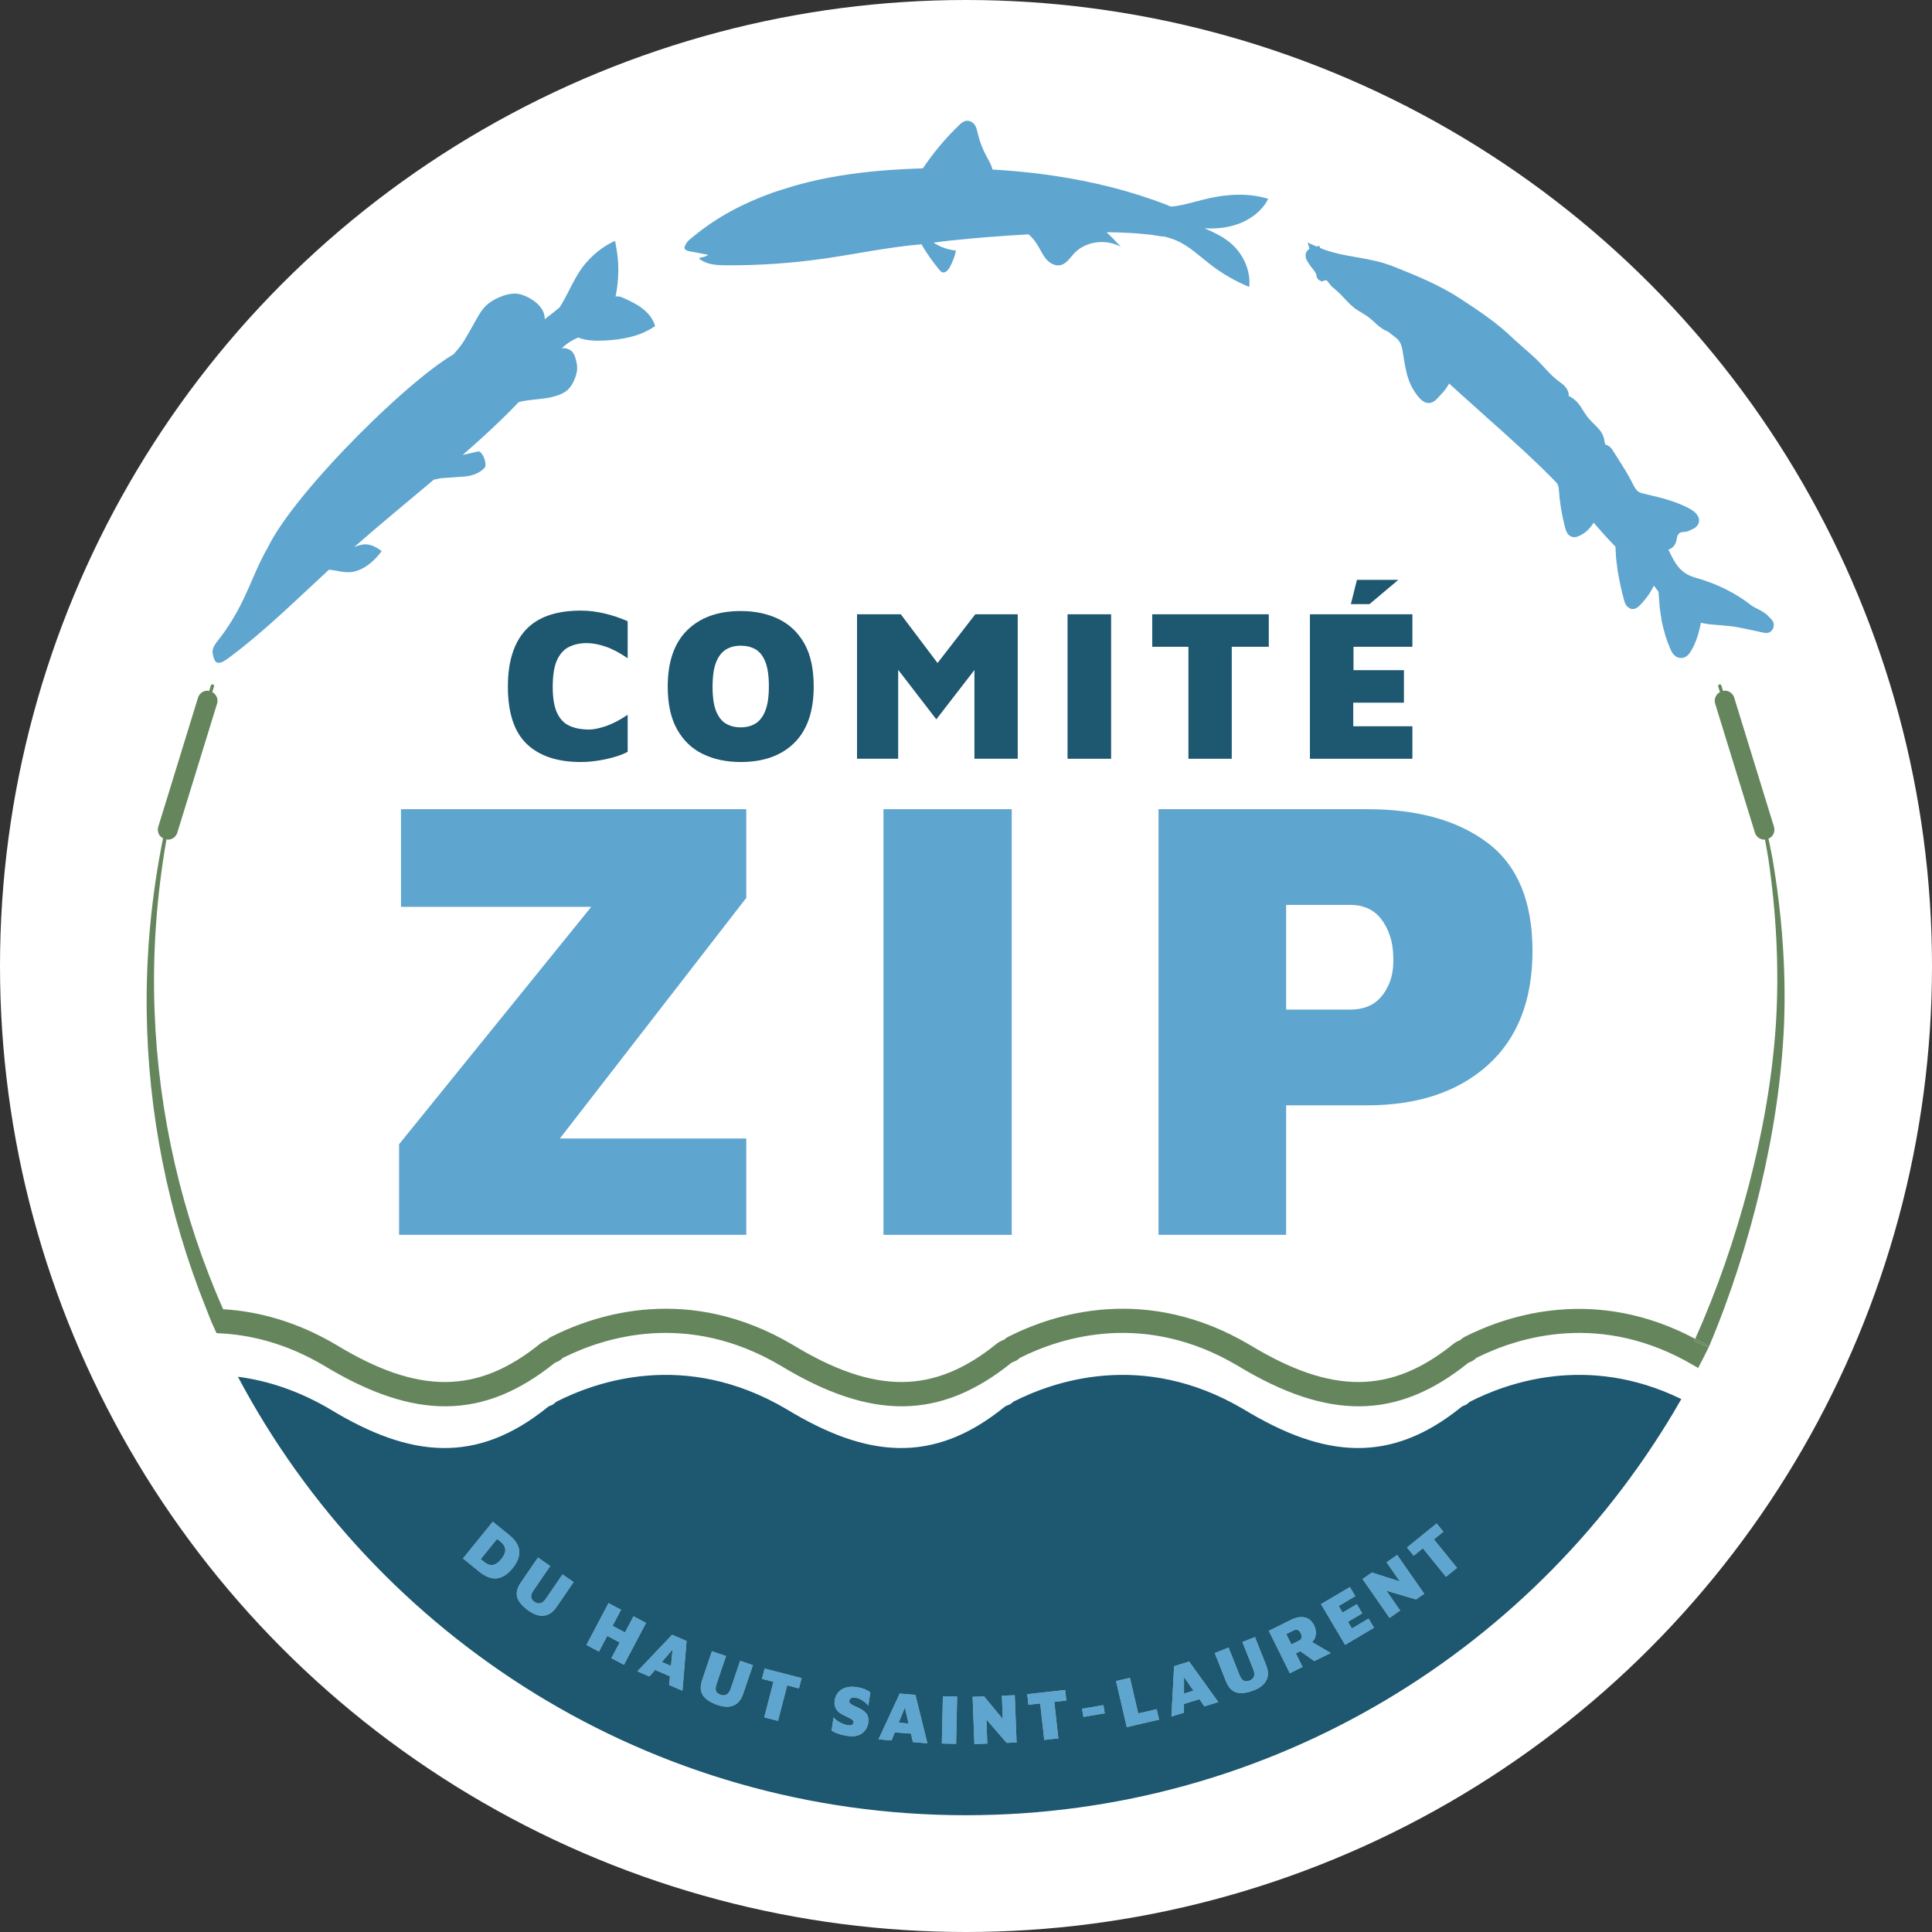 <svg xmlns="http://www.w3.org/2000/svg" xmlns:xlink="http://www.w3.org/1999/xlink" width="224px" height="224px" viewBox="0 0 224 224"><rect x="0" y="0" width="224" height="224" fill="#333333" stroke="none"/><title>comité-zip-logo</title><defs><circle id="path-1" cx="112" cy="112" r="112"></circle></defs><g id="Page-1" stroke="none" stroke-width="1" fill="none" fill-rule="evenodd"><g id="accueil" transform="translate(-109, -46)"><g id="comit&#xE9;-zip-logo" transform="translate(109, 46)"><mask id="mask-2" fill="white"><use xlink:href="#path-1"></use></mask><use id="Mask" fill="#FFFFFF" xlink:href="#path-1"></use><g id="comitezip-logo-couleurs" mask="url(#mask-2)"><g transform="translate(17, 14)"><path d="M41.118,166.765 C40.787,167.173 40.458,167.399 40.13,167.442 C39.803,167.483 39.482,167.377 39.167,167.121 L38.733,166.768 L40.635,164.424 L41.069,164.775 C41.384,165.031 41.555,165.323 41.582,165.652 C41.607,165.981 41.453,166.352 41.118,166.765 Z M42.005,163.946 L40.133,162.428 L36.677,166.69 L38.55,168.21 C39.299,168.817 39.992,169.08 40.629,168.995 C41.265,168.911 41.866,168.522 42.428,167.827 C42.995,167.129 43.253,166.46 43.204,165.82 C43.156,165.179 42.756,164.555 42.005,163.946 L42.005,163.946 Z" id="Fill-1" fill="#5EA5CF"></path><path d="M46.284,171.366 C46.086,171.655 45.875,171.827 45.653,171.88 C45.429,171.933 45.207,171.884 44.986,171.731 C44.728,171.555 44.593,171.36 44.58,171.144 C44.569,170.93 44.661,170.677 44.86,170.388 L46.796,167.566 L45.372,166.588 L43.379,169.492 C42.944,170.125 42.812,170.706 42.981,171.234 C43.151,171.763 43.611,172.285 44.362,172.801 C44.733,173.055 45.105,173.221 45.478,173.297 C45.851,173.373 46.213,173.337 46.561,173.188 C46.911,173.038 47.229,172.752 47.518,172.331 L49.509,169.428 L48.22,168.543 L46.284,171.366" id="Fill-2" fill="#5EA5CF"></path><polyline id="Fill-3" fill="#5EA5CF" points="56.449 173.395 55.463 175.264 54.023 174.505 55.009 172.635 53.553 171.867 50.992 176.72 52.447 177.488 53.407 175.669 54.848 176.43 53.888 178.248 55.345 179.016 57.905 174.162 56.449 173.395"></polyline><path d="M60.794,179.15 L59.737,178.695 L60.98,177.244 L60.794,179.15 Z M56.897,179.776 L58.295,180.377 L58.952,179.612 L60.676,180.353 L60.578,181.359 L62.127,182.026 L62.605,176.256 L60.925,175.534 L56.897,179.776 L56.897,179.776 Z" id="Fill-4" fill="#5EA5CF"></path><path d="M67.716,181.799 C67.603,182.131 67.447,182.353 67.247,182.464 C67.047,182.577 66.819,182.589 66.565,182.502 C66.268,182.403 66.085,182.251 66.015,182.049 C65.944,181.845 65.966,181.577 66.079,181.243 L67.177,178.002 L65.54,177.447 L64.41,180.783 C64.164,181.511 64.195,182.106 64.501,182.569 C64.808,183.031 65.392,183.408 66.256,183.701 C66.681,183.845 67.084,183.903 67.464,183.877 C67.844,183.848 68.182,183.716 68.476,183.476 C68.771,183.237 69.002,182.876 69.165,182.393 L70.294,179.057 L68.814,178.555 L67.716,181.799" id="Fill-5" fill="#5EA5CF"></path><polyline id="Fill-6" fill="#5EA5CF" points="71.346 180.646 72.676 180.991 71.61 185.109 73.203 185.521 74.269 181.403 75.631 181.756 75.94 180.562 71.655 179.452 71.346 180.646"></polyline><path d="M82.948,181.741 C82.771,181.689 82.568,181.647 82.34,181.611 C81.961,181.552 81.62,181.549 81.318,181.604 C81.015,181.657 80.757,181.756 80.544,181.897 C80.33,182.039 80.159,182.217 80.029,182.431 C79.9,182.643 79.815,182.878 79.775,183.131 C79.74,183.366 79.742,183.57 79.781,183.744 C79.821,183.921 79.886,184.074 79.978,184.208 C80.068,184.341 80.177,184.455 80.303,184.553 C80.429,184.65 80.562,184.734 80.701,184.805 C80.949,184.932 81.17,185.041 81.367,185.133 C81.563,185.224 81.716,185.312 81.826,185.399 C81.934,185.484 81.981,185.582 81.965,185.691 C81.937,185.859 81.866,185.962 81.746,186.002 C81.625,186.042 81.479,186.049 81.305,186.023 C81.067,185.985 80.794,185.894 80.486,185.747 C80.179,185.599 79.898,185.394 79.645,185.127 L79.412,186.639 C79.578,186.753 79.76,186.851 79.959,186.931 C80.157,187.011 80.375,187.079 80.611,187.136 C80.846,187.191 81.102,187.24 81.379,187.282 C81.775,187.343 82.134,187.319 82.46,187.211 C82.784,187.103 83.053,186.921 83.267,186.669 C83.481,186.416 83.615,186.107 83.671,185.744 C83.708,185.505 83.704,185.296 83.659,185.113 C83.615,184.933 83.535,184.771 83.42,184.632 C83.306,184.493 83.161,184.367 82.987,184.257 C82.813,184.148 82.613,184.042 82.391,183.941 C82.209,183.858 82.045,183.781 81.897,183.711 C81.75,183.641 81.638,183.566 81.561,183.484 C81.484,183.403 81.456,183.303 81.474,183.184 C81.495,183.055 81.549,182.963 81.638,182.905 C81.727,182.85 81.834,182.822 81.959,182.818 C82.085,182.815 82.209,182.828 82.332,182.858 C82.493,182.895 82.656,182.96 82.822,183.053 C82.988,183.149 83.146,183.257 83.297,183.381 C83.447,183.503 83.573,183.628 83.676,183.755 L83.913,182.21 C83.763,182.103 83.609,182.012 83.451,181.936 C83.294,181.858 83.126,181.794 82.948,181.741" id="Fill-7" fill="#5EA5CF"></path><path d="M87.198,185.733 L87.911,183.961 L88.345,185.825 L87.198,185.733 Z M87.313,182.357 L84.852,187.664 L86.37,187.787 L86.747,186.852 L88.618,187.003 L88.847,187.987 L90.527,188.124 L89.134,182.504 L87.313,182.357 L87.313,182.357 Z" id="Fill-8" fill="#5EA5CF"></path><polyline id="Fill-9" fill="#5EA5CF" points="92.2 188.15 93.853 188.185 93.972 182.698 92.318 182.662 92.2 188.15"></polyline><polyline id="Fill-10" fill="#5EA5CF" points="99.159 182.602 99.263 185.301 97.095 182.681 95.764 182.732 95.973 188.215 97.47 188.158 97.363 185.355 99.714 188.074 100.866 188.03 100.655 182.545 99.159 182.602"></polyline><polyline id="Fill-11" fill="#5EA5CF" points="106.501 181.942 102.101 182.428 102.238 183.655 103.603 183.503 104.072 187.732 105.707 187.551 105.239 183.323 106.637 183.168 106.501 181.942"></polyline><polyline id="Fill-12" fill="#5EA5CF" points="108.454 184.121 108.616 185.071 111.09 184.646 110.927 183.697 108.454 184.121"></polyline><polyline id="Fill-13" fill="#5EA5CF" points="114.969 184.667 114.007 180.532 112.396 180.907 113.641 186.252 117.391 185.379 117.109 184.168 114.969 184.667"></polyline><path d="M120.275,182.358 L120.279,180.449 L121.374,182.019 L120.275,182.358 Z M119.127,179.182 L118.815,185.023 L120.27,184.574 L120.272,183.565 L122.065,183.011 L122.643,183.839 L124.255,183.342 L120.873,178.643 L119.127,179.182 L119.127,179.182 Z" id="Fill-14" fill="#5EA5CF"></path><path d="M128.5,175.802 L127.048,176.38 L128.314,179.56 C128.445,179.886 128.47,180.157 128.39,180.372 C128.31,180.586 128.145,180.744 127.896,180.843 C127.605,180.959 127.367,180.963 127.182,180.852 C126.997,180.743 126.84,180.526 126.71,180.2 L125.443,177.019 L123.838,177.659 L125.14,180.931 C125.425,181.644 125.834,182.078 126.368,182.232 C126.901,182.385 127.591,182.293 128.436,181.956 C128.854,181.79 129.199,181.572 129.47,181.305 C129.742,181.037 129.912,180.717 129.982,180.344 C130.052,179.971 129.992,179.547 129.803,179.073 L128.5,175.802" id="Fill-15" fill="#5EA5CF"></path><path d="M133.899,175.909 C133.845,176.048 133.755,176.15 133.628,176.213 L132.728,176.659 L132.132,175.458 L133.031,175.011 C133.159,174.949 133.294,174.938 133.438,174.979 C133.582,175.022 133.704,175.144 133.804,175.345 C133.921,175.581 133.952,175.77 133.899,175.909 Z M135.481,175.84 C135.559,175.602 135.584,175.364 135.557,175.123 C135.53,174.883 135.47,174.669 135.378,174.482 C135.106,173.936 134.734,173.617 134.258,173.522 C133.783,173.427 133.252,173.525 132.668,173.815 L130.109,175.083 L132.548,180 L134.023,179.269 L133.243,177.698 L133.756,177.445 L135.386,178.593 L137.288,177.649 L135.125,176.386 C135.289,176.221 135.416,176.042 135.481,175.84 L135.481,175.84 Z" id="Fill-16" fill="#5EA5CF"></path><polyline id="Fill-17" fill="#5EA5CF" points="139.743 174.808 139.286 174.036 140.942 173.054 140.313 171.993 138.663 172.97 138.211 172.206 140.136 171.065 139.508 170.003 136.159 171.986 138.956 176.709 142.304 174.725 141.676 173.663 139.743 174.808"></polyline><polyline id="Fill-18" fill="#5EA5CF" points="143.764 167.138 145.307 169.354 142.068 168.318 140.975 169.079 144.111 173.584 145.34 172.727 143.736 170.425 147.184 171.444 148.129 170.786 144.993 166.282 143.764 167.138"></polyline><polyline id="Fill-19" fill="#5EA5CF" points="149.253 164.476 150.347 163.591 149.569 162.631 146.129 165.418 146.907 166.376 147.974 165.511 150.651 168.818 151.93 167.783 149.253 164.476"></polyline><polyline id="Fill-20" fill="#5EA5CF" points="29.493 91.14 51.551 91.14 29.272 118.663 29.272 129.171 69.523 129.171 69.523 117.998 47.913 117.998 69.523 90.104 69.523 79.82 29.493 79.82 29.493 91.14"></polyline><polygon id="Fill-21" fill="#5EA5CF" points="85.432 129.171 100.303 129.171 100.303 79.82 85.432 79.82"></polygon><path d="M144.143,94.471 C144.412,95.258 144.549,96.222 144.549,97.354 C144.549,98.293 144.412,99.119 144.143,99.834 C143.87,100.55 143.513,101.153 143.069,101.648 C142.625,102.14 142.107,102.498 141.516,102.718 C140.923,102.941 140.306,103.052 139.666,103.052 L132.118,103.052 L132.118,90.916 L139.666,90.916 C140.306,90.916 140.923,91.04 141.516,91.287 C142.107,91.535 142.625,91.928 143.069,92.471 C143.513,93.015 143.87,93.679 144.143,94.471 Z M117.321,79.82 L117.321,129.171 L132.118,129.171 L132.118,114.151 L141.516,114.151 C147.385,114.151 152.046,112.596 155.5,109.49 C158.951,106.383 160.679,101.968 160.679,96.246 C160.679,90.523 158.951,86.357 155.5,83.742 C152.046,81.127 147.385,79.82 141.516,79.82 L117.321,79.82 L117.321,79.82 Z" id="Fill-22" fill="#5EA5CF"></path><path d="M50.347,74.349 C50.95,74.349 51.586,74.299 52.256,74.199 C52.925,74.099 53.57,73.96 54.19,73.784 C54.809,73.608 55.337,73.404 55.772,73.169 L55.772,68.874 C54.851,69.494 54.005,69.933 53.236,70.193 C52.465,70.453 51.821,70.583 51.302,70.583 C50.415,70.583 49.657,70.44 49.029,70.156 C48.402,69.871 47.92,69.368 47.585,68.649 C47.25,67.929 47.083,66.924 47.083,65.635 C47.083,64.313 47.246,63.287 47.572,62.558 C47.899,61.83 48.359,61.315 48.954,61.014 C49.548,60.713 50.247,60.562 51.051,60.562 C51.687,60.562 52.403,60.697 53.198,60.964 C53.993,61.231 54.851,61.684 55.772,62.32 L55.772,58.025 C54.901,57.641 54.001,57.34 53.072,57.122 C52.143,56.904 51.235,56.796 50.347,56.796 C47.468,56.796 45.338,57.541 43.956,59.03 C42.575,60.521 41.885,62.714 41.885,65.61 C41.885,68.641 42.613,70.854 44.07,72.252 C45.526,73.65 47.618,74.349 50.347,74.349" id="Fill-23" fill="#1D5770"></path><path d="M66.03,62.772 C66.307,62.086 66.688,61.596 67.173,61.303 C67.659,61.01 68.228,60.864 68.881,60.864 C69.534,60.864 70.103,61.001 70.588,61.278 C71.074,61.554 71.454,62.035 71.731,62.722 C72.007,63.408 72.145,64.354 72.145,65.559 C72.145,66.765 72.007,67.715 71.731,68.41 C71.454,69.104 71.074,69.598 70.588,69.891 C70.103,70.185 69.534,70.331 68.881,70.331 C68.228,70.331 67.659,70.189 67.173,69.904 C66.688,69.62 66.307,69.138 66.03,68.46 C65.754,67.783 65.616,66.841 65.616,65.635 C65.616,64.413 65.754,63.459 66.03,62.772 Z M64.485,73.42 C65.758,74.039 67.223,74.349 68.881,74.349 C71.526,74.349 73.598,73.608 75.096,72.127 C76.594,70.645 77.343,68.464 77.343,65.584 C77.343,63.559 76.984,61.906 76.264,60.624 C75.544,59.344 74.547,58.394 73.275,57.775 C72.003,57.155 70.537,56.845 68.881,56.845 C66.251,56.845 64.184,57.586 62.678,59.068 C61.171,60.55 60.418,62.731 60.418,65.61 C60.418,67.619 60.777,69.268 61.498,70.557 C62.217,71.847 63.214,72.801 64.485,73.42 L64.485,73.42 Z" id="Fill-24" fill="#1D5770"></path><polyline id="Fill-25" fill="#1D5770" points="87.137 63.66 91.558 69.402 95.977 63.68 95.977 73.972 100.999 73.972 100.999 57.222 96.077 57.222 91.7 62.872 87.439 57.222 82.366 57.222 82.366 73.972 87.137 73.972 87.137 63.66"></polyline><polygon id="Fill-26" fill="#1D5770" points="106.775 73.972 111.823 73.972 111.823 57.222 106.775 57.222"></polygon><polyline id="Fill-27" fill="#1D5770" points="120.788 73.972 125.811 73.972 125.811 60.989 130.105 60.989 130.105 57.222 116.594 57.222 116.594 60.989 120.788 60.989 120.788 73.972"></polyline><polyline id="Fill-28" fill="#1D5770" points="145.122 53.23 140.326 53.23 139.623 56.041 141.783 56.041 145.122 53.23"></polyline><polyline id="Fill-29" fill="#1D5770" points="146.755 70.206 139.898 70.206 139.898 67.469 145.775 67.469 145.775 63.701 139.925 63.701 139.925 60.989 146.755 60.989 146.755 57.222 134.876 57.222 134.876 73.972 146.755 73.972 146.755 70.206"></polyline><path d="M40.635,164.424 L38.733,166.768 L39.167,167.121 C39.482,167.377 39.803,167.483 40.13,167.442 C40.458,167.399 40.787,167.173 41.118,166.765 C41.453,166.352 41.607,165.981 41.582,165.652 C41.555,165.323 41.384,165.031 41.069,164.775 L40.635,164.424" id="Fill-30" fill="#1D5770"></path><path d="M150.651,168.818 L147.974,165.511 L146.907,166.376 L146.129,165.418 L149.569,162.631 L150.347,163.591 L149.253,164.476 L151.93,167.783 L150.651,168.818 Z M147.184,171.444 L143.736,170.425 L145.34,172.727 L144.111,173.584 L140.975,169.079 L142.068,168.318 L145.307,169.354 L143.764,167.138 L144.993,166.282 L148.129,170.786 L147.184,171.444 Z M138.956,176.709 L136.159,171.986 L139.508,170.003 L140.136,171.065 L138.211,172.206 L138.663,172.97 L140.313,171.993 L140.942,173.054 L139.286,174.036 L139.743,174.808 L141.676,173.663 L142.304,174.725 L138.956,176.709 Z M135.386,178.593 L133.756,177.445 L133.243,177.698 L134.023,179.269 L132.548,180 L130.109,175.083 L132.668,173.815 C133.252,173.525 133.783,173.427 134.258,173.522 C134.734,173.617 135.106,173.936 135.378,174.482 C135.47,174.669 135.53,174.883 135.557,175.123 C135.584,175.364 135.559,175.602 135.481,175.84 C135.416,176.042 135.289,176.221 135.125,176.386 L137.288,177.649 L135.386,178.593 Z M129.982,180.344 C129.912,180.717 129.742,181.037 129.47,181.305 C129.199,181.572 128.854,181.79 128.436,181.956 C127.591,182.293 126.901,182.385 126.368,182.232 C125.834,182.078 125.425,181.644 125.14,180.931 L123.838,177.659 L125.443,177.019 L126.71,180.2 C126.84,180.526 126.997,180.743 127.182,180.852 C127.367,180.963 127.605,180.959 127.896,180.843 C128.145,180.744 128.31,180.586 128.39,180.372 C128.47,180.157 128.445,179.886 128.314,179.56 L127.048,176.38 L128.5,175.802 L129.803,179.073 C129.992,179.547 130.052,179.971 129.982,180.344 Z M122.643,183.839 L122.065,183.011 L120.272,183.565 L120.27,184.574 L118.815,185.023 L119.127,179.182 L120.873,178.643 L124.255,183.342 L122.643,183.839 Z M113.641,186.252 L112.396,180.907 L114.007,180.532 L114.969,184.667 L117.109,184.168 L117.391,185.379 L113.641,186.252 Z M108.616,185.071 L108.454,184.121 L110.927,183.697 L111.09,184.646 L108.616,185.071 Z M105.707,187.551 L104.072,187.732 L103.603,183.503 L102.238,183.655 L102.101,182.428 L106.501,181.942 L106.637,183.168 L105.239,183.323 L105.707,187.551 Z M99.714,188.074 L97.363,185.355 L97.47,188.158 L95.973,188.215 L95.764,182.732 L97.095,182.681 L99.263,185.301 L99.159,182.602 L100.655,182.545 L100.866,188.03 L99.714,188.074 Z M93.853,188.185 L92.2,188.15 L92.318,182.662 L93.972,182.698 L93.853,188.185 Z M88.847,187.987 L88.618,187.003 L86.747,186.852 L86.37,187.787 L84.852,187.664 L87.313,182.357 L89.134,182.504 L90.527,188.124 L88.847,187.987 Z M83.676,183.755 C83.573,183.628 83.447,183.503 83.297,183.381 C83.146,183.257 82.988,183.149 82.822,183.053 C82.656,182.96 82.493,182.895 82.332,182.858 C82.209,182.828 82.085,182.815 81.959,182.818 C81.834,182.822 81.727,182.85 81.638,182.905 C81.549,182.963 81.495,183.055 81.474,183.184 C81.456,183.303 81.484,183.403 81.561,183.484 C81.638,183.566 81.75,183.641 81.897,183.711 C82.045,183.781 82.209,183.858 82.391,183.941 C82.613,184.042 82.813,184.148 82.987,184.257 C83.161,184.367 83.306,184.493 83.42,184.632 C83.535,184.771 83.615,184.933 83.659,185.113 C83.704,185.296 83.708,185.505 83.671,185.744 C83.615,186.107 83.481,186.416 83.267,186.669 C83.053,186.921 82.784,187.103 82.46,187.211 C82.134,187.319 81.775,187.343 81.379,187.282 C81.102,187.24 80.846,187.191 80.611,187.136 C80.375,187.079 80.157,187.011 79.959,186.931 C79.76,186.851 79.578,186.753 79.412,186.639 L79.645,185.127 C79.898,185.394 80.179,185.599 80.486,185.747 C80.794,185.894 81.067,185.985 81.305,186.023 C81.479,186.049 81.625,186.042 81.746,186.002 C81.866,185.962 81.937,185.859 81.965,185.691 C81.981,185.582 81.934,185.484 81.826,185.399 C81.716,185.312 81.563,185.224 81.367,185.133 C81.17,185.041 80.949,184.932 80.701,184.805 C80.562,184.734 80.429,184.65 80.303,184.553 C80.177,184.455 80.068,184.341 79.978,184.208 C79.886,184.074 79.821,183.921 79.781,183.744 C79.742,183.57 79.74,183.366 79.775,183.131 C79.815,182.878 79.9,182.643 80.029,182.431 C80.159,182.217 80.33,182.039 80.544,181.897 C80.757,181.756 81.015,181.657 81.318,181.604 C81.62,181.549 81.961,181.552 82.34,181.611 C82.568,181.647 82.771,181.689 82.948,181.741 C83.126,181.794 83.294,181.858 83.451,181.936 C83.609,182.012 83.763,182.103 83.913,182.21 L83.676,183.755 Z M75.631,181.756 L74.269,181.403 L73.203,185.521 L71.61,185.109 L72.676,180.991 L71.346,180.646 L71.655,179.452 L75.94,180.562 L75.631,181.756 Z M69.165,182.393 C69.002,182.876 68.771,183.237 68.476,183.476 C68.182,183.716 67.844,183.848 67.464,183.877 C67.084,183.903 66.681,183.845 66.256,183.701 C65.392,183.408 64.808,183.031 64.501,182.569 C64.195,182.106 64.164,181.511 64.41,180.783 L65.54,177.447 L67.177,178.002 L66.079,181.243 C65.966,181.577 65.944,181.845 66.015,182.049 C66.085,182.251 66.268,182.403 66.565,182.502 C66.819,182.589 67.047,182.577 67.247,182.464 C67.447,182.353 67.603,182.131 67.716,181.799 L68.814,178.555 L70.294,179.057 L69.165,182.393 Z M62.127,182.026 L60.578,181.359 L60.676,180.353 L58.952,179.612 L58.295,180.377 L56.897,179.776 L60.925,175.534 L62.605,176.256 L62.127,182.026 Z M53.888,178.248 L54.848,176.43 L53.407,175.669 L52.447,177.488 L50.992,176.72 L53.553,171.867 L55.009,172.635 L54.023,174.505 L55.463,175.264 L56.449,173.395 L57.905,174.162 L55.345,179.016 L53.888,178.248 Z M47.518,172.331 C47.229,172.752 46.911,173.038 46.561,173.188 C46.213,173.337 45.851,173.373 45.478,173.297 C45.105,173.221 44.733,173.055 44.362,172.801 C43.611,172.285 43.151,171.763 42.981,171.234 C42.812,170.706 42.944,170.125 43.379,169.492 L45.372,166.588 L46.796,167.566 L44.86,170.388 C44.661,170.677 44.569,170.93 44.58,171.144 C44.593,171.36 44.728,171.555 44.986,171.731 C45.207,171.884 45.429,171.933 45.653,171.88 C45.875,171.827 46.086,171.655 46.284,171.366 L48.22,168.543 L49.509,169.428 L47.518,172.331 Z M40.629,168.995 C39.992,169.08 39.299,168.817 38.55,168.21 L36.677,166.69 L40.133,162.428 L42.005,163.946 C42.756,164.555 43.156,165.179 43.204,165.82 C43.253,166.46 42.995,167.129 42.428,167.827 C41.866,168.522 41.265,168.911 40.629,168.995 Z M153.479,148.491 C153.306,148.578 153.189,148.733 153.031,148.839 C152.838,148.944 152.631,148.984 152.448,149.117 C144.185,155.819 136.493,155.042 127.199,149.4 C115.343,142.396 104.911,146.283 100.543,148.491 C100.397,148.564 100.301,148.698 100.165,148.785 C99.934,148.904 99.688,148.958 99.469,149.117 C91.207,155.819 83.515,155.042 74.221,149.4 C62.365,142.396 51.934,146.283 47.565,148.491 C47.392,148.578 47.276,148.733 47.116,148.839 C46.925,148.944 46.717,148.984 46.535,149.117 C38.272,155.819 30.58,155.042 21.285,149.4 C17.525,147.179 13.911,146.058 10.586,145.626 C26.607,175.858 58.378,196.46 94.975,196.46 C130.517,196.46 161.498,177.023 177.933,148.212 C167,142.873 157.574,146.421 153.479,148.491 L153.479,148.491 Z" id="Fill-31" fill="#1D5770"></path><polyline id="Fill-32" fill="#1D5770" points="120.275 182.358 121.374 182.019 120.279 180.449 120.275 182.358"></polyline><polyline id="Fill-33" fill="#1D5770" points="87.198 185.733 88.345 185.825 87.911 183.961 87.198 185.733"></polyline><polyline id="Fill-34" fill="#1D5770" points="60.794 179.15 60.98 177.244 59.737 178.695 60.794 179.15"></polyline><path d="M133.438,174.979 C133.294,174.938 133.159,174.949 133.031,175.011 L132.132,175.458 L132.728,176.659 L133.628,176.213 C133.755,176.15 133.845,176.048 133.899,175.909 C133.952,175.77 133.921,175.581 133.804,175.345 C133.704,175.144 133.582,175.022 133.438,174.979" id="Fill-35" fill="#1D5770"></path><polyline id="Fill-36" fill="#65865D" points="181.101 142.217 181.108 142.219 181.165 142.076 181.149 142.109 181.101 142.217"></polyline><path d="M180.845,141.932 C180.408,141.674 179.976,141.459 179.542,141.228 C179.504,141.312 179.472,141.399 179.434,141.483 L181.101,142.217 L181.149,142.109 C181.047,142.048 180.948,141.996 180.845,141.932" id="Fill-37" fill="#65865D"></path><line x1="7.637" y1="61.532" x2="7.637" y2="61.532" id="Fill-38" fill="#5EA5CF"></line><path d="M57.523,21.797 C56.866,21.285 56.097,20.918 55.325,20.566 C55.031,20.433 54.71,20.298 54.366,20.388 C54.778,18.422 54.797,16.431 54.425,14.568 C54.384,14.354 54.359,14.136 54.306,13.926 C53.159,14.444 52.111,15.219 51.246,16.146 C51.019,16.39 50.797,16.638 50.598,16.903 C50.234,17.39 49.917,17.905 49.629,18.429 C49.115,19.358 48.679,20.316 48.136,21.231 C48.053,21.373 47.963,21.512 47.874,21.652 C47.309,22.116 46.736,22.575 46.15,23.012 C46.175,22.607 46.053,22.208 45.853,21.883 C45.507,21.317 44.975,20.896 44.395,20.563 C44.249,20.479 44.09,20.411 43.934,20.341 C43.627,20.203 43.307,20.087 42.952,20.054 C42.258,19.988 41.506,20.19 40.795,20.507 C40.28,20.736 39.775,21.031 39.354,21.435 C38.907,21.867 38.583,22.399 38.285,22.927 C37.863,23.673 37.459,24.425 37.016,25.16 C36.94,25.287 36.87,25.417 36.791,25.542 C36.43,26.111 36.007,26.6 35.577,27.085 C33.318,28.393 29.837,31.31 26.301,34.722 C21.629,39.231 16.86,44.607 14.684,48.307 C14.441,48.72 14.223,49.117 14.049,49.484 C13.165,51.007 12.575,52.456 11.921,53.951 C11.272,55.431 10.56,56.956 9.437,58.643 L9.373,58.735 C9.16,59.055 8.948,59.374 8.7,59.707 C8.405,60.107 7.842,60.714 7.704,61.197 L7.697,61.21 C7.664,61.327 7.65,61.402 7.643,61.462 L7.64,61.485 L7.637,61.532 C7.651,61.703 7.689,61.956 7.756,62.194 C7.808,62.376 7.876,62.549 7.973,62.662 L7.984,62.686 L8.003,62.708 L8.075,62.774 L8.077,62.776 L8.076,62.775 C8.12,62.802 8.171,62.824 8.24,62.837 C8.629,62.908 9.065,62.611 9.458,62.322 C13.603,59.259 17.356,55.532 21.137,52.053 L21.186,52.061 C22.037,52.125 22.85,52.425 23.733,52.325 C24.392,52.251 25.066,51.945 25.661,51.512 C26.262,51.077 26.785,50.521 27.251,49.912 C26.982,49.687 26.688,49.5 26.37,49.354 C26.08,49.221 25.768,49.121 25.436,49.112 C24.99,49.099 24.529,49.247 24.073,49.419 C27.15,46.722 30.252,44.176 33.291,41.617 C33.654,41.551 34.01,41.451 34.166,41.44 C34.838,41.386 35.51,41.339 36.175,41.299 C36.602,41.275 37.028,41.252 37.458,41.161 C38.018,41.041 38.575,40.798 39.032,40.392 C39.127,40.306 39.225,40.205 39.265,40.081 C39.289,40.002 39.29,39.92 39.286,39.841 C39.26,39.317 39.067,38.828 38.741,38.472 L38.588,38.358 C38.509,38.331 38.417,38.35 38.332,38.368 C37.771,38.488 37.209,38.616 36.647,38.747 C38.208,37.382 39.74,35.993 41.227,34.555 C41.874,33.928 42.51,33.288 43.128,32.63 C43.324,32.574 43.521,32.528 43.714,32.493 C45.139,32.236 46.592,32.297 47.947,31.728 C48.237,31.606 48.516,31.457 48.76,31.25 C49.174,30.896 49.449,30.396 49.649,29.891 C49.782,29.549 49.886,29.195 49.911,28.843 C49.943,28.411 49.857,27.993 49.74,27.597 C49.656,27.311 49.555,27.027 49.365,26.81 C49.076,26.474 48.614,26.343 48.136,26.369 C48.46,26.065 48.809,25.789 49.196,25.562 C49.455,25.409 49.737,25.271 50.02,25.132 C50.95,25.506 52.027,25.534 53.08,25.483 C55.104,25.382 57.221,25.02 58.953,23.807 C58.724,22.986 58.179,22.31 57.523,21.797" id="Fill-39" fill="#5EA5CF"></path><path d="M126.988,11.796 C127.288,11.667 127.573,11.513 127.849,11.345 C128.787,10.776 129.567,10 130.038,9.053 C127.513,8.276 124.873,8.551 122.487,9.15 C122.225,9.215 121.966,9.285 121.706,9.354 C120.954,9.555 120.203,9.757 119.427,9.877 C119.192,9.914 118.962,9.934 118.734,9.946 L118.655,9.91 C118.538,9.859 118.422,9.812 118.308,9.768 C114.081,8.119 109.663,7.042 105.169,6.375 C103.623,6.145 102.07,5.968 100.511,5.832 C99.699,5.762 98.888,5.703 98.074,5.656 L98.058,5.611 C97.938,5.111 97.662,4.646 97.407,4.183 C96.935,3.326 96.582,2.417 96.369,1.483 C96.289,1.144 96.227,0.792 96.025,0.493 C95.821,0.195 95.44,-0.044 95.039,0.007 C94.702,0.049 94.444,0.279 94.214,0.497 C93.398,1.281 92.634,2.102 91.922,2.955 C91.277,3.727 90.679,4.524 90.12,5.344 L89.995,5.52 C89.203,5.54 88.411,5.579 87.618,5.621 C84.412,5.792 81.211,6.139 78.055,6.808 C77.198,6.988 76.346,7.202 75.496,7.433 C75.286,7.49 75.077,7.552 74.867,7.612 C74.634,7.68 74.404,7.761 74.171,7.834 C73.737,7.967 73.301,8.098 72.871,8.246 C72.727,8.296 72.58,8.333 72.437,8.384 L72.506,8.371 C69.249,9.534 66.175,11.143 63.545,13.298 L63.538,13.29 C63.423,13.385 63.309,13.483 63.195,13.579 C63.117,13.645 63.033,13.703 62.957,13.77 C62.784,13.92 62.612,14.124 62.511,14.327 C62.087,15.001 62.691,15.099 63.297,15.201 C63.905,15.304 64.5,15.431 65.103,15.545 L65.064,15.58 C64.812,15.743 64.517,15.82 64.225,15.865 C64.003,15.9 64.072,16.063 64.223,16.101 C65.011,16.689 66.126,16.752 67.171,16.76 C70.969,16.781 74.753,16.524 78.498,15.99 C82.272,15.451 86.025,14.644 89.834,14.321 C90.437,15.371 91.156,16.361 91.922,17.301 C92.005,17.4 92.091,17.504 92.208,17.555 C92.568,17.712 92.931,17.33 93.118,16.985 C93.447,16.378 93.694,15.724 93.841,15.051 C92.909,14.962 92.008,14.635 91.229,14.133 C93.172,13.847 97.539,13.434 102.261,13.17 C102.735,13.572 103.11,14.084 103.416,14.615 C103.705,15.122 103.951,15.66 104.344,16.095 C104.738,16.53 105.33,16.852 105.906,16.748 C106.618,16.621 107.03,15.93 107.51,15.405 C108.796,13.991 111.188,13.639 112.954,14.617 C112.421,14.041 111.874,13.466 111.295,12.924 C113.061,12.943 114.663,13.019 115.956,13.169 C116.663,13.207 117.377,13.405 118.074,13.442 C118.519,13.566 118.96,13.697 119.384,13.879 C120.866,14.514 122.037,15.664 123.297,16.639 C124.689,17.716 126.228,18.604 127.843,19.271 C128.028,17.409 127.163,15.389 125.576,14.097 C124.713,13.393 123.676,12.916 122.651,12.464 C124.152,12.564 125.668,12.365 126.988,11.796" id="Fill-40" fill="#5EA5CF"></path><path d="M188.496,85.489 C188.363,84.734 188.191,83.985 188.04,83.234 C188.273,83.128 188.474,82.966 188.596,82.738 C188.742,82.463 188.769,82.151 188.678,81.855 L184.07,66.893 C183.932,66.442 183.539,66.123 183.072,66.079 C182.971,66.07 182.872,66.093 182.774,66.11 L182.578,65.479 C182.548,65.379 182.443,65.323 182.342,65.354 C182.242,65.385 182.186,65.491 182.216,65.591 L182.415,66.24 C181.948,66.5 181.694,67.042 181.857,67.574 L186.467,82.535 C186.605,82.986 186.998,83.305 187.466,83.348 L187.633,83.331 C187.763,84.076 187.914,84.818 188.026,85.565 C188.953,91.887 189.293,98.307 188.905,104.663 C188.493,111.022 187.358,117.326 185.744,123.488 C184.146,129.559 182.104,135.518 179.542,141.228 C179.976,141.459 180.408,141.674 180.845,141.932 C180.948,141.996 181.047,142.048 181.149,142.109 L181.165,142.076 C183.665,136.162 185.605,130.043 187.089,123.823 C188.578,117.553 189.579,111.156 189.848,104.712 C190.095,98.264 189.58,91.822 188.496,85.489" id="Fill-41" fill="#65865D"></path><path d="M152.847,140.979 C152.606,141.102 152.436,141.247 152.297,141.373 L152.274,141.383 C152.116,141.445 151.877,141.541 151.568,141.767 C144.292,147.668 137.442,147.719 127.909,141.932 C115.923,134.851 105.225,138.296 99.919,140.977 C99.69,141.091 99.528,141.229 99.437,141.317 L99.38,141.34 C99.189,141.416 98.926,141.521 98.59,141.767 C91.314,147.669 84.464,147.719 74.931,141.932 C62.945,134.85 52.246,138.295 46.935,140.979 C46.693,141.101 46.517,141.251 46.384,141.373 L46.359,141.384 C46.202,141.446 45.964,141.541 45.654,141.767 C38.379,147.669 31.529,147.72 21.996,141.932 C17.346,139.185 12.895,138.033 8.872,137.795 C4.072,126.938 1.36,115.144 0.922,103.226 C0.671,96.574 1.152,89.894 2.301,83.321 C2.387,83.334 2.473,83.356 2.561,83.348 C3.03,83.305 3.423,82.986 3.56,82.535 L8.17,67.574 C8.333,67.042 8.079,66.5 7.612,66.24 L7.812,65.591 C7.841,65.491 7.786,65.385 7.686,65.354 C7.585,65.323 7.48,65.379 7.449,65.479 L7.254,66.11 C7.156,66.093 7.057,66.07 6.956,66.079 C6.488,66.123 6.096,66.442 5.957,66.893 L1.35,81.855 C1.259,82.151 1.286,82.463 1.432,82.738 C1.538,82.937 1.708,83.079 1.902,83.188 C0.577,89.777 -0.079,96.509 0.008,103.247 C0.149,115.016 2.497,126.779 6.915,137.75 C7.121,138.26 7.309,138.777 7.523,139.284 L7.601,139.455 C7.766,139.829 7.936,140.2 8.106,140.571 C11.896,140.702 16.128,141.711 20.561,144.329 C31.097,150.725 39.11,150.629 47.331,144.004 L47.39,143.98 C47.526,143.926 47.659,143.869 47.789,143.798 L47.887,143.739 C48.005,143.66 48.114,143.57 48.263,143.437 C53.088,141.018 62.72,137.964 73.495,144.329 C84.042,150.73 92.06,150.629 100.289,143.986 L100.416,143.934 C100.546,143.882 100.676,143.827 100.804,143.762 L100.92,143.695 C101.032,143.622 101.135,143.54 101.259,143.429 C106.088,141.01 115.711,137.971 126.474,144.329 C137.011,150.725 145.024,150.63 153.245,144.004 L153.304,143.98 C153.438,143.926 153.572,143.87 153.702,143.798 L153.804,143.737 C153.921,143.66 154.027,143.57 154.176,143.437 C159.001,141.018 168.635,137.964 179.41,144.329 C179.571,144.427 179.727,144.51 179.888,144.605 C180.297,143.812 180.714,143.023 181.101,142.217 L179.434,141.483 C179.472,141.399 179.504,141.312 179.542,141.228 C168.091,135.13 157.966,138.394 152.847,140.979" id="Fill-42" fill="#65865D"></path><path d="M188.108,57.534 C187.714,57.075 187.209,56.82 186.762,56.594 C186.659,56.542 186.562,56.491 186.466,56.439 C186.306,56.353 186.153,56.265 186.024,56.165 C184.196,54.738 182.037,53.668 179.606,52.987 C178.292,52.618 177.633,51.94 177.082,50.979 C177.028,50.883 176.973,50.787 176.919,50.686 L176.878,50.609 L176.862,50.577 C176.786,50.433 176.72,50.292 176.648,50.149 C176.576,50.008 176.498,49.865 176.433,49.722 L176.505,49.698 L176.585,49.673 L176.586,49.672 L176.588,49.671 C177.009,49.498 177.31,49.077 177.391,48.545 C177.418,48.377 177.449,48.24 177.494,48.128 C177.626,47.79 177.862,47.675 178.331,47.662 C178.474,47.658 178.604,47.626 178.719,47.585 L178.727,47.581 C178.838,47.54 178.937,47.491 179.021,47.449 L179.164,47.38 C179.608,47.197 179.816,46.948 179.913,46.718 C179.95,46.63 179.975,46.544 179.985,46.467 C180.023,46.166 179.936,45.708 179.302,45.233 C179.134,45.107 178.956,45.01 178.776,44.916 L178.65,44.839 C178.55,44.789 178.45,44.749 178.349,44.704 C178.225,44.649 178.1,44.59 177.976,44.537 L177.876,44.495 L177.814,44.468 C176.628,43.962 175.4,43.669 174.213,43.387 L173.38,43.185 C172.926,43.071 172.682,42.836 172.372,42.214 C172.071,41.61 171.735,41.018 171.384,40.437 C171.168,40.08 170.945,39.734 170.723,39.384 C170.585,39.169 170.45,38.947 170.313,38.733 L170.307,38.722 L170.305,38.72 L169.912,38.104 C169.878,38.051 169.787,37.93 169.655,37.814 L169.629,37.794 C169.525,37.708 169.401,37.627 169.247,37.589 L169.183,37.566 C169.118,37.531 169.056,37.443 169.024,37.148 C168.927,36.261 168.37,35.711 167.922,35.27 C167.681,35.032 167.471,34.82 167.281,34.607 C167.088,34.39 166.915,34.17 166.759,33.925 L166.593,33.661 C166.215,33.044 165.755,32.294 164.886,31.92 C164.921,31.053 164.187,30.533 163.772,30.239 C163.138,29.791 162.589,29.196 162.057,28.622 C161.756,28.296 161.458,27.973 161.145,27.672 C160.695,27.238 160.212,26.822 159.728,26.402 C159.46,26.171 159.202,25.93 158.938,25.694 C158.723,25.501 158.501,25.316 158.295,25.116 C156.955,23.819 155.435,22.715 153.899,21.679 C153.39,21.336 152.889,21.005 152.403,20.686 C149.974,19.085 147.258,17.962 144.456,16.86 C143.071,16.314 141.628,16.061 140.231,15.816 C139.897,15.759 139.569,15.699 139.243,15.639 C138.137,15.433 137.076,15.18 136.051,14.753 L135.983,14.514 L135.63,14.579 L134.617,14.124 L134.826,14.851 C134.672,14.95 134.524,15.078 134.439,15.284 L134.439,15.285 C134.227,15.799 134.552,16.269 134.766,16.58 L134.811,16.645 L134.854,16.709 C134.958,16.871 135.082,17.023 135.206,17.175 C135.267,17.251 135.315,17.319 135.368,17.39 C135.493,17.555 135.598,17.715 135.621,17.886 L135.627,17.93 L135.636,17.999 L135.646,18.033 C135.676,18.174 135.748,18.355 135.948,18.48 L136.061,18.536 L136.26,18.635 L136.538,18.532 L136.68,18.487 C136.759,18.474 136.819,18.502 136.919,18.613 C136.968,18.668 137.028,18.745 137.106,18.848 C137.176,18.941 137.251,19.04 137.337,19.137 L137.381,19.179 C137.46,19.264 137.544,19.348 137.646,19.421 C137.744,19.49 137.829,19.578 137.921,19.656 C138.235,19.923 138.528,20.221 138.826,20.545 C138.981,20.714 139.14,20.884 139.305,21.052 C139.66,21.416 140.051,21.768 140.554,22.064 C141.108,22.391 141.631,22.7 142.071,23.103 L142.168,23.191 L142.247,23.265 C142.368,23.377 142.493,23.493 142.624,23.608 L142.657,23.636 C143.028,23.958 143.446,24.269 143.962,24.466 L144.218,24.668 L144.216,24.674 L144.472,24.868 L144.939,25.236 C145.248,25.502 145.416,25.822 145.524,26.236 C145.557,26.364 145.587,26.499 145.614,26.646 C145.636,26.773 145.655,26.899 145.676,27.026 C145.698,27.158 145.72,27.291 145.741,27.423 C145.806,27.825 145.87,28.23 145.951,28.634 C146.14,29.579 146.428,30.517 147.003,31.397 C147.163,31.642 147.337,31.884 147.547,32.119 L147.649,32.223 C147.881,32.463 148.207,32.725 148.641,32.728 L148.65,32.728 C148.822,32.728 148.965,32.68 149.094,32.62 L149.176,32.58 C149.382,32.466 149.529,32.319 149.594,32.249 L149.892,31.933 C150.06,31.758 150.231,31.569 150.399,31.372 C150.452,31.31 150.5,31.246 150.551,31.18 C150.702,30.989 150.838,30.784 150.956,30.561 L151.018,30.466 L151.024,30.472 L151.032,30.48 C151.945,31.324 152.871,32.145 153.796,32.972 C154.317,33.438 154.833,33.914 155.354,34.377 C158.096,36.818 160.929,39.343 163.501,41.998 C163.644,42.232 163.714,42.435 163.731,42.704 C163.779,43.433 163.863,44.167 163.981,44.902 C164.1,45.639 164.254,46.374 164.442,47.104 C164.472,47.222 164.505,47.34 164.545,47.452 C164.57,47.522 164.605,47.585 164.635,47.65 L164.69,47.771 C164.805,47.968 164.96,48.129 165.183,48.217 L165.259,48.231 C165.348,48.258 165.437,48.282 165.525,48.282 L165.537,48.281 L165.541,48.28 C165.648,48.279 165.755,48.256 165.861,48.223 L165.945,48.194 C166.027,48.164 166.108,48.13 166.189,48.088 L166.283,48.04 C166.385,47.984 166.488,47.924 166.59,47.859 C166.751,47.758 166.891,47.644 167.022,47.525 L167.139,47.409 C167.225,47.322 167.308,47.232 167.384,47.14 L167.484,47.015 C167.565,46.907 167.641,46.799 167.712,46.69 L167.759,46.621 L167.773,46.6 C168.016,46.89 168.275,47.177 168.528,47.465 C168.642,47.593 168.751,47.723 168.866,47.851 C169.323,48.358 169.795,48.865 170.296,49.378 C170.301,49.604 170.323,49.837 170.335,50.067 C170.347,50.27 170.352,50.47 170.37,50.676 C170.397,50.976 170.44,51.291 170.482,51.602 C170.507,51.793 170.524,51.977 170.555,52.173 C170.613,52.54 170.691,52.928 170.769,53.317 C170.801,53.475 170.823,53.622 170.858,53.784 C170.981,54.347 171.124,54.935 171.29,55.558 C171.302,55.606 171.324,55.675 171.345,55.741 L171.362,55.797 C171.453,56.061 171.634,56.382 171.974,56.53 L172.075,56.584 L172.093,56.587 C172.149,56.601 172.21,56.611 172.279,56.612 L172.298,56.615 C172.357,56.615 172.421,56.606 172.486,56.592 L172.517,56.581 C172.582,56.565 172.65,56.537 172.719,56.5 L172.776,56.47 C172.858,56.42 172.943,56.36 173.03,56.275 C173.372,55.943 173.669,55.592 173.94,55.233 L174.057,55.08 C174.306,54.732 174.518,54.372 174.7,54.003 L174.759,53.904 L174.83,53.996 L174.849,54.021 L175.298,54.619 C175.312,54.971 175.345,55.287 175.37,55.618 C175.39,55.884 175.4,56.167 175.428,56.421 C175.467,56.783 175.528,57.117 175.583,57.458 C175.62,57.683 175.645,57.922 175.689,58.14 C175.765,58.515 175.866,58.868 175.965,59.224 C176.01,59.387 176.043,59.56 176.094,59.72 C176.254,60.229 176.439,60.724 176.653,61.215 C176.694,61.31 176.74,61.419 176.797,61.53 L176.892,61.676 L177.006,61.853 L177.107,61.944 C177.265,62.102 177.459,62.235 177.74,62.276 L177.846,62.284 L177.916,62.289 L177.917,62.289 C178.609,62.289 178.959,61.661 179.165,61.294 L179.165,61.292 L179.166,61.29 C179.574,60.572 179.824,59.815 180.003,59.113 L180.026,59.013 C180.073,58.825 180.118,58.638 180.156,58.461 L180.174,58.363 L180.192,58.264 L180.201,58.21 C180.953,58.378 181.699,58.434 182.424,58.486 C182.814,58.516 183.203,58.554 183.593,58.601 C183.697,58.613 183.802,58.616 183.906,58.631 C184.662,58.746 185.415,58.909 186.17,59.072 C186.525,59.15 186.881,59.226 187.329,59.324 C188.168,59.566 188.484,59.103 188.595,58.802 C188.826,58.177 188.356,57.757 188.108,57.534" id="Fill-43" fill="#5EA5CF"></path></g></g></g></g></g></svg>
